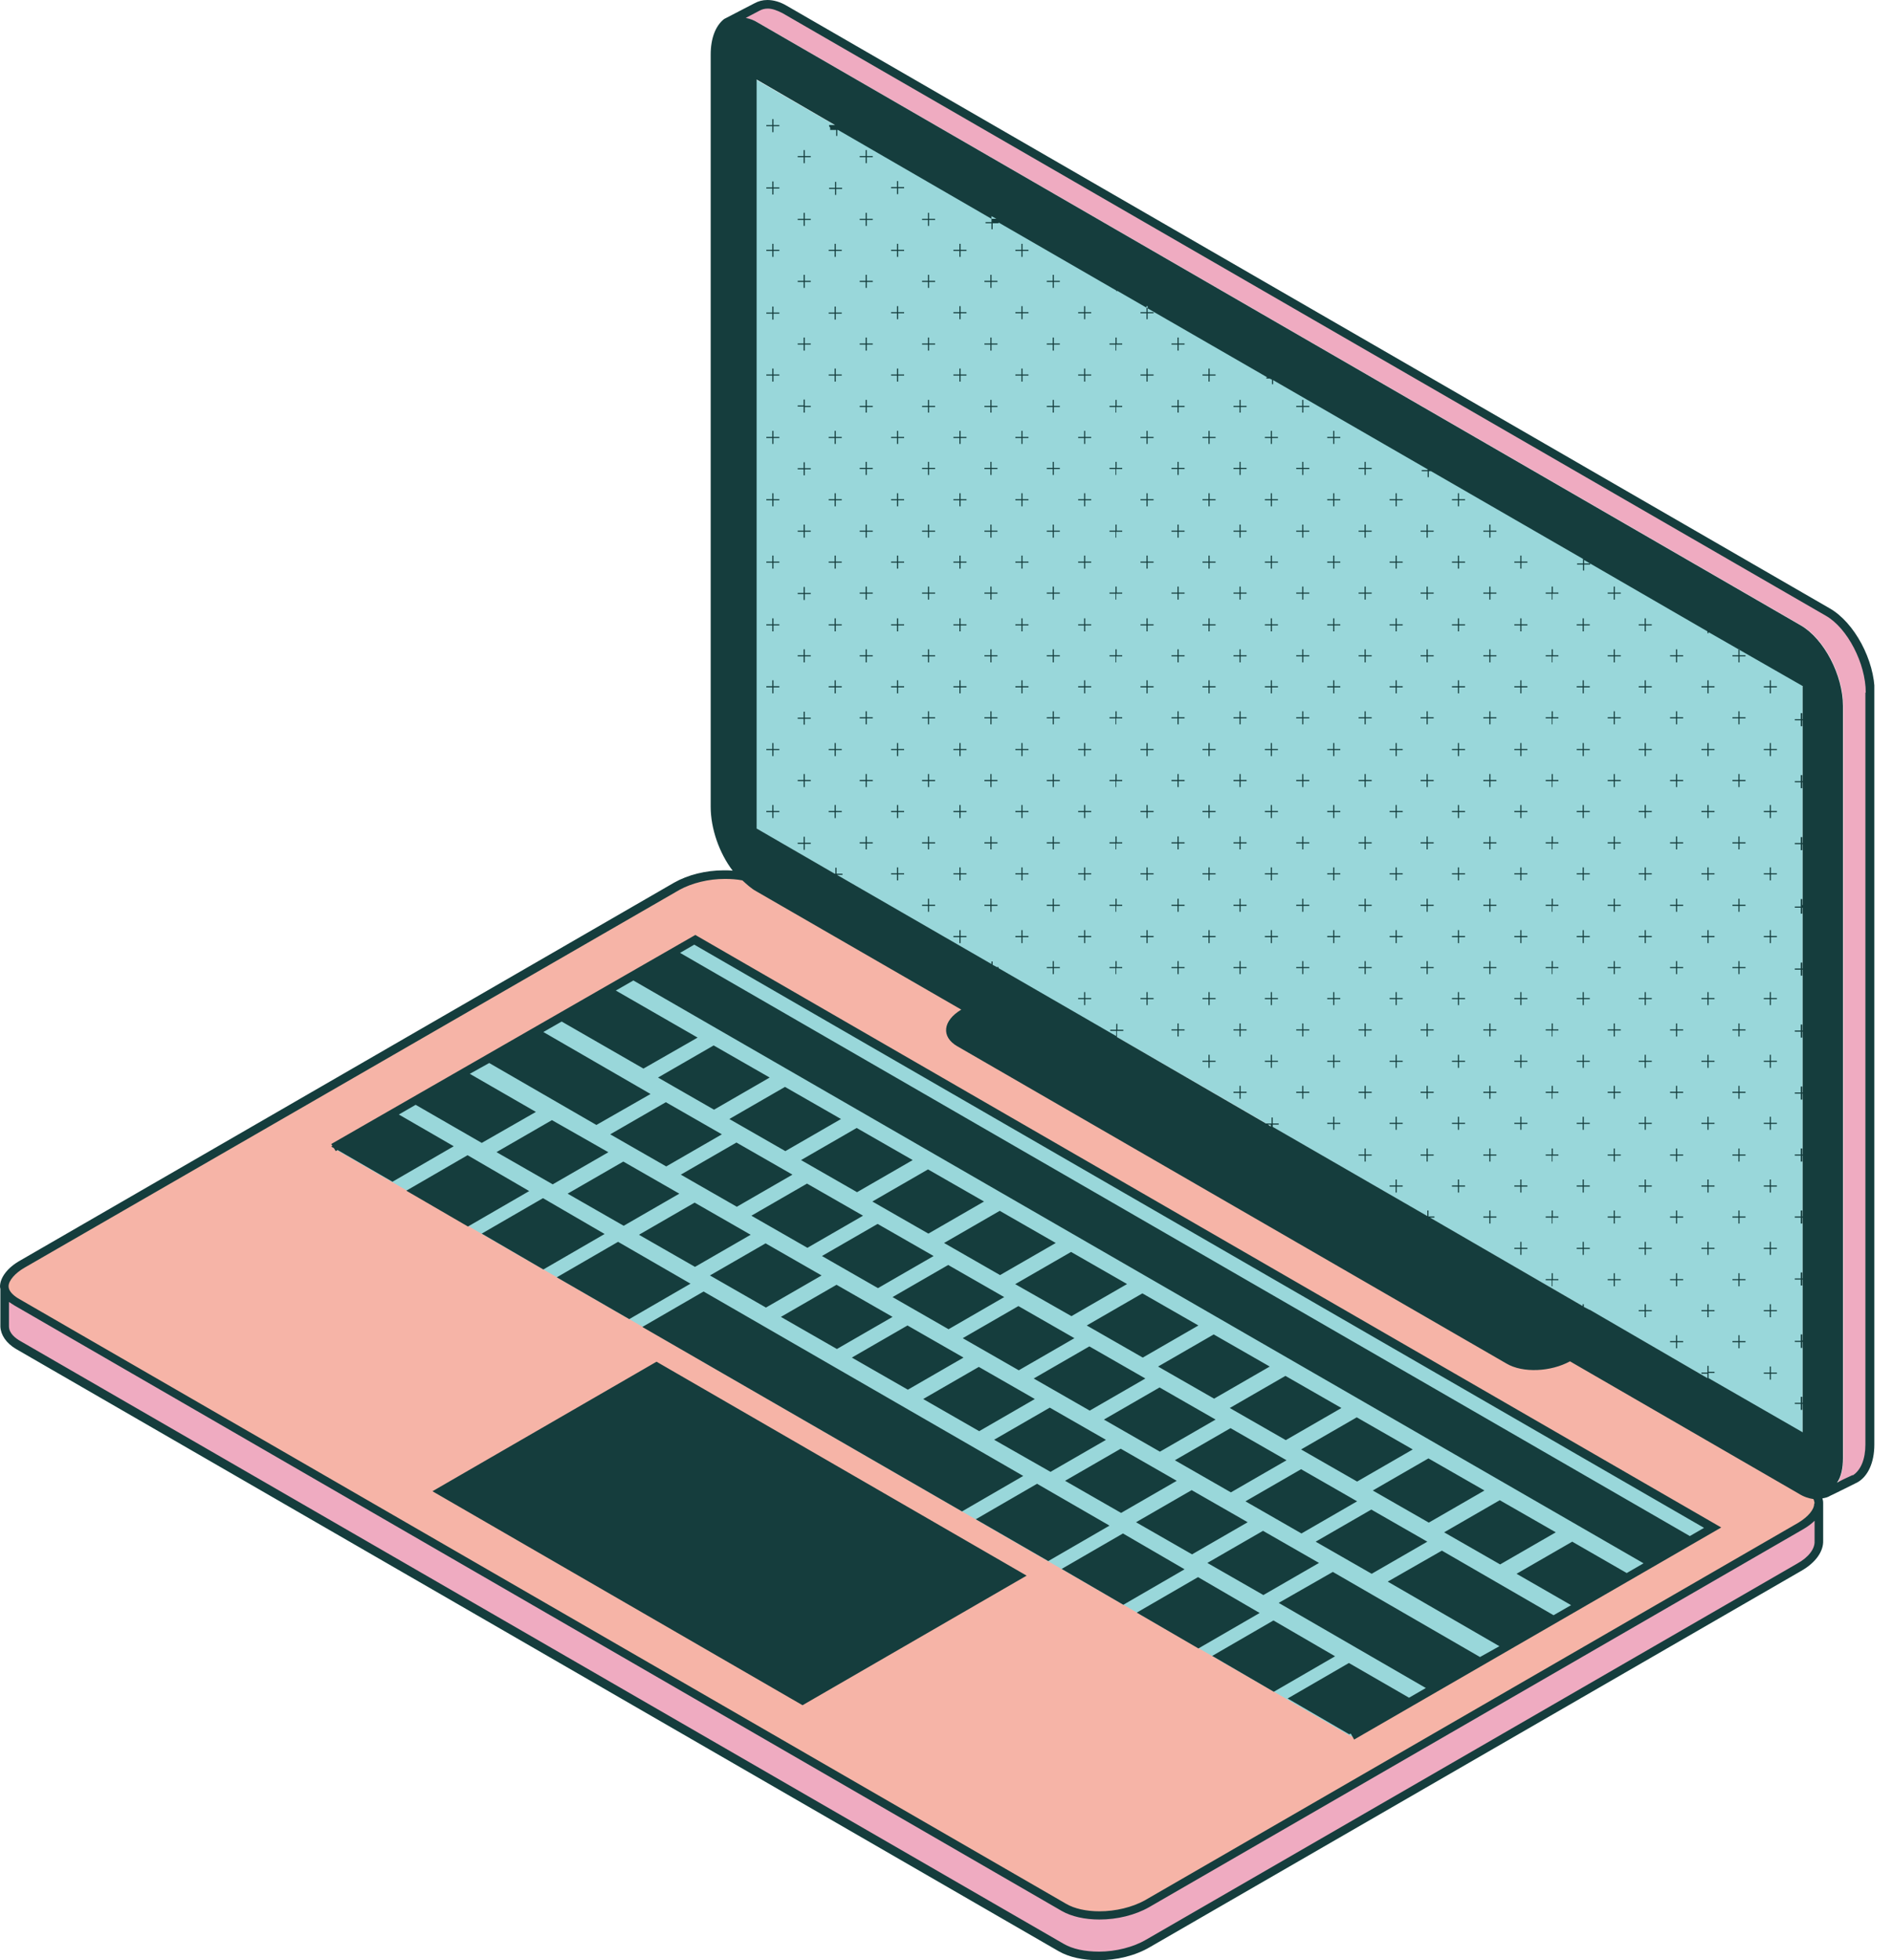 <?xml version="1.0" encoding="UTF-8"?>
<svg xmlns="http://www.w3.org/2000/svg" width="56" height="58" viewBox="0 0 56 58" fill="none">
  <g id="Layer_1" clip-path="url(#clip0_2508_7635)">
    <path id="Vector" d="M54.067 18.107L23.222 0.276C23.046 0.176 22.88 0.121 22.725 0.121C22.604 0.121 22.504 0.143 22.405 0.198L21.764 0.541C21.963 0.497 22.184 0.53 22.427 0.673L53.283 18.504C53.968 18.902 54.531 19.974 54.531 20.891V43.141C54.531 43.649 54.355 44.013 54.089 44.168C54.089 44.168 54.1 44.168 54.1 44.157C54.1 44.157 54.111 44.157 54.896 43.759H54.907C55.183 43.593 55.338 43.24 55.338 42.743V20.493C55.338 19.576 54.774 18.504 54.078 18.107H54.067ZM53.802 44.532V45.593C53.813 45.869 53.603 46.168 53.206 46.4L33.95 57.525C33.552 57.757 33.022 57.889 32.48 57.889C32.049 57.889 31.652 57.801 31.375 57.635L0.542 39.804C0.287 39.65 0.144 39.462 0.133 39.241V38.125C0.155 38.269 0.276 38.401 0.475 38.523L31.475 56.431C31.74 56.586 32.116 56.663 32.524 56.663C33.033 56.663 33.552 56.53 33.928 56.309L53.272 45.129C53.581 44.963 53.769 44.731 53.802 44.532Z" fill="#EFABC1"></path>
    <path id="Vector_2" d="M32.535 56.674C32.127 56.674 31.751 56.596 31.486 56.442L0.475 38.523C0.254 38.39 0.133 38.235 0.133 38.07C0.133 37.849 0.332 37.606 0.663 37.407L20.008 26.227C20.394 26.006 20.902 25.873 21.41 25.873C21.819 25.873 22.195 25.95 22.46 26.105L53.46 44.013C53.681 44.146 53.802 44.3 53.802 44.466C53.802 44.687 53.603 44.93 53.272 45.129L33.928 56.32C33.541 56.541 33.033 56.674 32.535 56.674Z" fill="#F6B4A7"></path>
    <path id="Vector_3" d="M53.327 20.251L22.361 2.354V24.515L53.327 42.412V20.251ZM9.866 33.972L20.538 27.807L50.654 45.218L39.981 51.383" fill="#99D7DA"></path>
    <path id="Vector_4" d="M23.808 24.758H23.774V24.934H23.598V24.968H23.774V25.144H23.808V24.968H23.984V24.934H23.808V24.758ZM22.88 23.819H22.846V23.995H22.67V24.029H22.846V24.205H22.88V24.029H23.056V23.995H22.88V23.819ZM23.808 22.902H23.774V23.078H23.598V23.112H23.774V23.288H23.808V23.112H23.984V23.078H23.808V22.902ZM22.88 21.985H22.846V22.162H22.67V22.195H22.846V22.371H22.88V22.195H23.056V22.162H22.88V21.985ZM23.808 21.057H23.774V21.233H23.598V21.267H23.774V21.443H23.808V21.267H23.984V21.233H23.808V21.057ZM22.88 20.129H22.846V20.305H22.67V20.339H22.846V20.515H22.88V20.339H23.056V20.305H22.88V20.129ZM23.808 19.212H23.774V19.389H23.598V19.422H23.774V19.599H23.808V19.422H23.984V19.389H23.808V19.212ZM22.88 18.295H22.846V18.472H22.67V18.505H22.846V18.681H22.88V18.505H23.056V18.472H22.88V18.295ZM23.808 17.367H23.774V17.544H23.598V17.577H23.774V17.753H23.808V17.577H23.984V17.544H23.808V17.367ZM22.88 16.439H22.846V16.616H22.67V16.649H22.846V16.826H22.88V16.649H23.056V16.616H22.88V16.439ZM23.808 15.522H23.774V15.699H23.598V15.732H23.774V15.909H23.808V15.732H23.984V15.699H23.808V15.522ZM22.88 14.594H22.846V14.771H22.67V14.804H22.846V14.981H22.88V14.804H23.056V14.771H22.88V14.594ZM23.808 13.677H23.774V13.854H23.598V13.887H23.774V14.064H23.808V13.887H23.984V13.854H23.808V13.677ZM22.88 12.749H22.846V12.926H22.67V12.959H22.846V13.136H22.88V12.959H23.056V12.926H22.88V12.749ZM23.808 11.821H23.774V11.998H23.598V12.031H23.774V12.208H23.808V12.042H23.984V12.009H23.808V11.821ZM22.88 10.904H22.846V11.081H22.67V11.114H22.846V11.291H22.88V11.114H23.056V11.081H22.88V10.904ZM23.808 9.987H23.774V10.164H23.598V10.197H23.774V10.374H23.808V10.197H23.984V10.164H23.808V9.987ZM22.88 9.07H22.846V9.247H22.67V9.28H22.846V9.457H22.88V9.28H23.056V9.247H22.88V9.07ZM23.808 8.131H23.774V8.308H23.598V8.341H23.774V8.518H23.808V8.341H23.984V8.308H23.808V8.131ZM22.88 7.214H22.846V7.391H22.67V7.424H22.846V7.601H22.88V7.424H23.056V7.391H22.88V7.214ZM23.808 6.297H23.774V6.474H23.598V6.507H23.774V6.684H23.808V6.507H23.984V6.474H23.808V6.297ZM22.88 5.369H22.846V5.546H22.67V5.579H22.846V5.756H22.88V5.579H23.056V5.546H22.88V5.369ZM23.808 4.441H23.774V4.618H23.598V4.651H23.774V4.828H23.808V4.651H23.984V4.618H23.808V4.441ZM22.88 3.524H22.846V3.701H22.67V3.734H22.846V3.911H22.88V3.734H23.056V3.701H22.88V3.524ZM31.143 28.823H31.176V28.646H31.353V28.613H31.176V28.437H31.143V28.613H30.966V28.646H31.143V28.823ZM28.381 27.906H28.415V27.73H28.591V27.696H28.415V27.52H28.381V27.696H28.205V27.73H28.381V27.906ZM30.215 27.906H30.248V27.73H30.425V27.696H30.248V27.52H30.215V27.696H30.038V27.73H30.215V27.906ZM27.453 26.978H27.486V26.802H27.663V26.768H27.486V26.592H27.453V26.768H27.277V26.802H27.453V26.978ZM29.298 26.978H29.331V26.802H29.508V26.768H29.331V26.592H29.298V26.768H29.122V26.802H29.298V26.978ZM31.143 26.978H31.176V26.802H31.353V26.768H31.176V26.592H31.143V26.768H30.966V26.802H31.143V26.978ZM26.536 26.05H26.57V25.873H26.746V25.84H26.57V25.664H26.536V25.84H26.36V25.873H26.536V26.05ZM28.381 26.05H28.415V25.873H28.591V25.84H28.415V25.664H28.381V25.84H28.205V25.873H28.381V26.05ZM30.215 26.05H30.248V25.873H30.425V25.84H30.248V25.664H30.215V25.84H30.038V25.873H30.215V26.05ZM25.608 25.133H25.642V24.957H25.818V24.923H25.642V24.747H25.608V24.923H25.432V24.957H25.608V25.133ZM27.453 25.133H27.486V24.957H27.663V24.923H27.486V24.747H27.453V24.923H27.277V24.957H27.453V25.133ZM29.298 25.133H29.331V24.957H29.508V24.923H29.331V24.747H29.298V24.923H29.122V24.957H29.298V25.133ZM31.143 25.133H31.176V24.957H31.353V24.923H31.176V24.747H31.143V24.923H30.966V24.957H31.143V25.133ZM24.725 23.819H24.691V23.995H24.515V24.029H24.691V24.205H24.725V24.029H24.901V23.995H24.725V23.819ZM26.536 24.205H26.57V24.029H26.746V23.995H26.57V23.819H26.536V23.995H26.36V24.029H26.536V24.205ZM28.381 24.205H28.415V24.029H28.591V23.995H28.415V23.819H28.381V23.995H28.205V24.029H28.381V24.205ZM30.215 24.205H30.248V24.029H30.425V23.995H30.248V23.819H30.215V23.995H30.038V24.029H30.215V24.205ZM25.608 23.288H25.642V23.112H25.818V23.078H25.642V22.902H25.608V23.078H25.432V23.112H25.608V23.288ZM27.453 23.288H27.486V23.112H27.663V23.078H27.486V22.902H27.453V23.078H27.277V23.112H27.453V23.288ZM29.298 23.288H29.331V23.112H29.508V23.078H29.331V22.902H29.298V23.078H29.122V23.112H29.298V23.288ZM31.143 23.288H31.176V23.112H31.353V23.078H31.176V22.902H31.143V23.078H30.966V23.112H31.143V23.288ZM24.725 21.985H24.691V22.162H24.515V22.195H24.691V22.371H24.725V22.195H24.901V22.162H24.725V21.985ZM26.536 22.371H26.57V22.195H26.746V22.162H26.57V21.985H26.536V22.162H26.36V22.195H26.536V22.371ZM28.381 22.371H28.415V22.195H28.591V22.162H28.415V21.985H28.381V22.162H28.205V22.195H28.381V22.371ZM30.215 22.371H30.248V22.195H30.425V22.162H30.248V21.985H30.215V22.162H30.038V22.195H30.215V22.371ZM25.608 21.432H25.642V21.256H25.818V21.223H25.642V21.046H25.608V21.223H25.432V21.256H25.608V21.432ZM27.453 21.432H27.486V21.256H27.663V21.223H27.486V21.046H27.453V21.223H27.277V21.256H27.453V21.432ZM29.298 21.432H29.331V21.256H29.508V21.223H29.331V21.046H29.298V21.223H29.122V21.256H29.298V21.432ZM31.143 21.432H31.176V21.256H31.353V21.223H31.176V21.046H31.143V21.223H30.966V21.256H31.143V21.432ZM24.725 20.129H24.691V20.305H24.515V20.339H24.691V20.515H24.725V20.339H24.901V20.305H24.725V20.129ZM26.536 20.515H26.57V20.339H26.746V20.305H26.57V20.129H26.536V20.305H26.36V20.339H26.536V20.515ZM28.381 20.515H28.415V20.339H28.591V20.305H28.415V20.129H28.381V20.305H28.205V20.339H28.381V20.515ZM30.215 20.515H30.248V20.339H30.425V20.305H30.248V20.129H30.215V20.305H30.038V20.339H30.215V20.515ZM25.608 19.599H25.642V19.422H25.818V19.389H25.642V19.212H25.608V19.389H25.432V19.422H25.608V19.599ZM27.453 19.599H27.486V19.422H27.663V19.389H27.486V19.212H27.453V19.389H27.277V19.422H27.453V19.599ZM29.298 19.599H29.331V19.422H29.508V19.389H29.331V19.212H29.298V19.389H29.122V19.422H29.298V19.599ZM31.143 19.599H31.176V19.422H31.353V19.389H31.176V19.212H31.143V19.389H30.966V19.422H31.143V19.599ZM24.725 18.295H24.691V18.472H24.515V18.505H24.691V18.681H24.725V18.505H24.901V18.472H24.725V18.295ZM26.536 18.681H26.57V18.505H26.746V18.472H26.57V18.295H26.536V18.472H26.36V18.505H26.536V18.681ZM28.381 18.681H28.415V18.505H28.591V18.472H28.415V18.295H28.381V18.472H28.205V18.505H28.381V18.681ZM30.215 18.681H30.248V18.505H30.425V18.472H30.248V18.295H30.215V18.472H30.038V18.505H30.215V18.681ZM25.608 17.742H25.642V17.566H25.818V17.533H25.642V17.356H25.608V17.533H25.432V17.566H25.608V17.742ZM27.453 17.742H27.486V17.566H27.663V17.533H27.486V17.356H27.453V17.533H27.277V17.566H27.453V17.742ZM29.298 17.742H29.331V17.566H29.508V17.533H29.331V17.356H29.298V17.533H29.122V17.566H29.298V17.742ZM31.143 17.742H31.176V17.566H31.353V17.533H31.176V17.356H31.143V17.533H30.966V17.566H31.143V17.742ZM24.725 16.439H24.691V16.616H24.515V16.649H24.691V16.826H24.725V16.649H24.901V16.616H24.725V16.439ZM26.536 16.826H26.57V16.649H26.746V16.616H26.57V16.439H26.536V16.616H26.36V16.649H26.536V16.826ZM28.381 16.826H28.415V16.649H28.591V16.616H28.415V16.439H28.381V16.616H28.205V16.649H28.381V16.826ZM30.215 16.826H30.248V16.649H30.425V16.616H30.248V16.439H30.215V16.616H30.038V16.649H30.215V16.826ZM25.608 15.909H25.642V15.732H25.818V15.699H25.642V15.522H25.608V15.699H25.432V15.732H25.608V15.909ZM27.453 15.909H27.486V15.732H27.663V15.699H27.486V15.522H27.453V15.699H27.277V15.732H27.453V15.909ZM29.298 15.909H29.331V15.732H29.508V15.699H29.331V15.522H29.298V15.699H29.122V15.732H29.298V15.909ZM31.143 15.909H31.176V15.732H31.353V15.699H31.176V15.522H31.143V15.699H30.966V15.732H31.143V15.909ZM24.725 14.594H24.691V14.771H24.515V14.804H24.691V14.981H24.725V14.804H24.901V14.771H24.725V14.594ZM26.536 14.981H26.57V14.804H26.746V14.771H26.57V14.594H26.536V14.771H26.36V14.804H26.536V14.981ZM28.381 14.981H28.415V14.804H28.591V14.771H28.415V14.594H28.381V14.771H28.205V14.804H28.381V14.981ZM30.215 14.981H30.248V14.804H30.425V14.771H30.248V14.594H30.215V14.771H30.038V14.804H30.215V14.981ZM25.608 14.053H25.642V13.876H25.818V13.843H25.642V13.666H25.608V13.843H25.432V13.876H25.608V14.053ZM27.453 14.053H27.486V13.876H27.663V13.843H27.486V13.666H27.453V13.843H27.277V13.876H27.453V14.053ZM29.298 14.053H29.331V13.876H29.508V13.843H29.331V13.666H29.298V13.843H29.122V13.876H29.298V14.053ZM31.143 14.053H31.176V13.876H31.353V13.843H31.176V13.666H31.143V13.843H30.966V13.876H31.143V14.053ZM24.725 12.749H24.691V12.926H24.515V12.959H24.691V13.136H24.725V12.959H24.901V12.926H24.725V12.749ZM26.536 13.136H26.57V12.959H26.746V12.926H26.57V12.749H26.536V12.926H26.36V12.959H26.536V13.136ZM28.381 13.136H28.415V12.959H28.591V12.926H28.415V12.749H28.381V12.926H28.205V12.959H28.381V13.136ZM30.215 13.136H30.248V12.959H30.425V12.926H30.248V12.749H30.215V12.926H30.038V12.959H30.215V13.136ZM25.608 12.208H25.642V12.042H25.818V12.009H25.642V11.832H25.608V12.009H25.432V12.042H25.608V12.208ZM27.453 12.208H27.486V12.042H27.663V12.009H27.486V11.832H27.453V12.009H27.277V12.042H27.453V12.208ZM29.298 12.208H29.331V12.042H29.508V12.009H29.331V11.832H29.298V12.009H29.122V12.042H29.298V12.208ZM31.143 12.208H31.176V12.042H31.353V12.009H31.176V11.832H31.143V12.009H30.966V12.042H31.143V12.208ZM24.725 10.904H24.691V11.081H24.515V11.114H24.691V11.291H24.725V11.114H24.901V11.081H24.725V10.904ZM26.536 11.291H26.57V11.114H26.746V11.081H26.57V10.904H26.536V11.081H26.36V11.114H26.536V11.291ZM28.381 11.291H28.415V11.114H28.591V11.081H28.415V10.904H28.381V11.081H28.205V11.114H28.381V11.291ZM30.215 11.291H30.248V11.114H30.425V11.081H30.248V10.904H30.215V11.081H30.038V11.114H30.215V11.291ZM25.608 10.374H25.642V10.197H25.818V10.164H25.642V9.987H25.608V10.164H25.432V10.197H25.608V10.374ZM27.453 10.374H27.486V10.197H27.663V10.164H27.486V9.987H27.453V10.164H27.277V10.197H27.453V10.374ZM29.298 10.374H29.331V10.197H29.508V10.164H29.331V9.987H29.298V10.164H29.122V10.197H29.298V10.374ZM31.143 10.374H31.176V10.197H31.353V10.164H31.176V9.987H31.143V10.164H30.966V10.197H31.143V10.374ZM24.725 9.07H24.691V9.247H24.515V9.28H24.691V9.457H24.725V9.28H24.901V9.247H24.725V9.07ZM26.536 9.446H26.57V9.269H26.746V9.236H26.57V9.059H26.536V9.236H26.36V9.269H26.536V9.446ZM28.381 9.446H28.415V9.269H28.591V9.236H28.415V9.059H28.381V9.236H28.205V9.269H28.381V9.446ZM30.215 9.446H30.248V9.269H30.425V9.236H30.248V9.059H30.215V9.236H30.038V9.269H30.215V9.446ZM25.608 8.518H25.642V8.341H25.818V8.308H25.642V8.131H25.608V8.308H25.432V8.341H25.608V8.518ZM27.453 8.518H27.486V8.341H27.663V8.308H27.486V8.131H27.453V8.308H27.277V8.341H27.453V8.518ZM29.298 8.518H29.331V8.341H29.508V8.308H29.331V8.131H29.298V8.308H29.122V8.341H29.298V8.518ZM31.143 8.518H31.176V8.341H31.353V8.308H31.176V8.131H31.143V8.308H30.966V8.341H31.143V8.518ZM24.725 7.214H24.691V7.391H24.515V7.424H24.691V7.601H24.725V7.424H24.901V7.391H24.725V7.214ZM26.536 7.601H26.57V7.424H26.746V7.391H26.57V7.214H26.536V7.391H26.36V7.424H26.536V7.601ZM28.381 7.601H28.415V7.424H28.591V7.391H28.415V7.214H28.381V7.391H28.205V7.424H28.381V7.601ZM30.215 7.601H30.248V7.424H30.425V7.391H30.248V7.214H30.215V7.391H30.038V7.424H30.215V7.601ZM25.608 6.684H25.642V6.507H25.818V6.474H25.642V6.297H25.608V6.474H25.432V6.507H25.608V6.684ZM27.453 6.684H27.486V6.507H27.663V6.474H27.486V6.297H27.453V6.474H27.277V6.507H27.453V6.684ZM24.526 5.59H24.703V5.767H24.736V5.59H24.912V5.557H24.736V5.38H24.703V5.557H24.526V5.59ZM26.536 5.745H26.57V5.568H26.746V5.535H26.57V5.358H26.536V5.535H26.36V5.568H26.536V5.745ZM25.608 4.828H25.642V4.651H25.818V4.618H25.642V4.441H25.608V4.618H25.432V4.651H25.608V4.828ZM36.667 32.513H36.7V32.336H36.877V32.303H36.7V32.127H36.667V32.303H36.49V32.336H36.667V32.513ZM38.523 32.513H38.556V32.336H38.733V32.303H38.556V32.127H38.523V32.303H38.346V32.336H38.523V32.513ZM35.75 31.596H35.783V31.419H35.96V31.386H35.783V31.209H35.75V31.386H35.573V31.419H35.75V31.596ZM37.595 31.596H37.628V31.419H37.805V31.386H37.628V31.209H37.595V31.386H37.418V31.419H37.595V31.596ZM34.833 30.668H34.866V30.491H35.043V30.458H34.866V30.282H34.833V30.458H34.656V30.491H34.833V30.668ZM36.667 30.668H36.7V30.491H36.877V30.458H36.7V30.282H36.667V30.458H36.49V30.491H36.667V30.668ZM38.523 30.668H38.556V30.491H38.733V30.458H38.556V30.282H38.523V30.458H38.346V30.491H38.523V30.668ZM32.071 29.74H32.104V29.563H32.281V29.53H32.104V29.354H32.071V29.53H31.895V29.563H32.071V29.74ZM33.916 29.74H33.949V29.563H34.126V29.53H33.949V29.354H33.916V29.53H33.739V29.563H33.916V29.74ZM35.75 29.74H35.783V29.563H35.96V29.53H35.783V29.354H35.75V29.53H35.573V29.563H35.75V29.74ZM37.595 29.74H37.628V29.563H37.805V29.53H37.628V29.354H37.595V29.53H37.418V29.563H37.595V29.74ZM32.988 28.823H33.021V28.646H33.198V28.613H33.032V28.437H32.999V28.613H32.822V28.646H32.999V28.823H32.988ZM34.833 28.823H34.866V28.646H35.043V28.613H34.866V28.437H34.833V28.613H34.656V28.646H34.833V28.823ZM36.667 28.823H36.7V28.646H36.877V28.613H36.7V28.437H36.667V28.613H36.49V28.646H36.667V28.823ZM38.523 28.823H38.556V28.646H38.733V28.613H38.556V28.437H38.523V28.613H38.346V28.646H38.523V28.823ZM32.071 27.906H32.104V27.73H32.281V27.696H32.104V27.52H32.071V27.696H31.895V27.73H32.071V27.906ZM33.916 27.906H33.949V27.73H34.126V27.696H33.949V27.52H33.916V27.696H33.739V27.73H33.916V27.906ZM35.75 27.906H35.783V27.73H35.96V27.696H35.783V27.52H35.75V27.696H35.573V27.73H35.75V27.906ZM37.595 27.906H37.628V27.73H37.805V27.696H37.628V27.52H37.595V27.696H37.418V27.73H37.595V27.906ZM32.988 26.978H33.021V26.802H33.198V26.768H33.032V26.592H32.999V26.768H32.822V26.802H32.999V26.978H32.988ZM34.833 26.978H34.866V26.802H35.043V26.768H34.866V26.592H34.833V26.768H34.656V26.802H34.833V26.978ZM36.667 26.978H36.7V26.802H36.877V26.768H36.7V26.592H36.667V26.768H36.49V26.802H36.667V26.978ZM38.523 26.978H38.556V26.802H38.733V26.768H38.556V26.592H38.523V26.768H38.346V26.802H38.523V26.978ZM32.071 26.05H32.104V25.873H32.281V25.84H32.104V25.664H32.071V25.84H31.895V25.873H32.071V26.05ZM33.916 26.05H33.949V25.873H34.126V25.84H33.949V25.664H33.916V25.84H33.739V25.873H33.916V26.05ZM35.75 26.05H35.783V25.873H35.96V25.84H35.783V25.664H35.75V25.84H35.573V25.873H35.75V26.05ZM37.595 26.05H37.628V25.873H37.805V25.84H37.628V25.664H37.595V25.84H37.418V25.873H37.595V26.05ZM32.988 25.133H33.021V24.957H33.198V24.923H33.032V24.747H32.999V24.923H32.822V24.957H32.999V25.133H32.988ZM34.833 25.133H34.866V24.957H35.043V24.923H34.866V24.747H34.833V24.923H34.656V24.957H34.833V25.133ZM36.667 25.133H36.7V24.957H36.877V24.923H36.7V24.747H36.667V24.923H36.49V24.957H36.667V25.133ZM38.523 25.133H38.556V24.957H38.733V24.923H38.556V24.747H38.523V24.923H38.346V24.957H38.523V25.133ZM32.071 24.205H32.104V24.029H32.281V23.995H32.104V23.819H32.071V23.995H31.895V24.029H32.071V24.205ZM33.916 24.205H33.949V24.029H34.126V23.995H33.949V23.819H33.916V23.995H33.739V24.029H33.916V24.205ZM35.75 24.205H35.783V24.029H35.96V23.995H35.783V23.819H35.75V23.995H35.573V24.029H35.75V24.205ZM37.595 24.205H37.628V24.029H37.805V23.995H37.628V23.819H37.595V23.995H37.418V24.029H37.595V24.205ZM32.988 23.288H33.021V23.112H33.198V23.078H33.032V22.902H32.999V23.078H32.822V23.112H32.999V23.288H32.988ZM34.833 23.288H34.866V23.112H35.043V23.078H34.866V22.902H34.833V23.078H34.656V23.112H34.833V23.288ZM36.667 23.288H36.7V23.112H36.877V23.078H36.7V22.902H36.667V23.078H36.49V23.112H36.667V23.288ZM38.523 23.288H38.556V23.112H38.733V23.078H38.556V22.902H38.523V23.078H38.346V23.112H38.523V23.288ZM32.071 22.371H32.104V22.195H32.281V22.162H32.104V21.985H32.071V22.162H31.895V22.195H32.071V22.371ZM33.916 22.371H33.949V22.195H34.126V22.162H33.949V21.985H33.916V22.162H33.739V22.195H33.916V22.371ZM35.75 22.371H35.783V22.195H35.96V22.162H35.783V21.985H35.75V22.162H35.573V22.195H35.75V22.371ZM37.595 22.371H37.628V22.195H37.805V22.162H37.628V21.985H37.595V22.162H37.418V22.195H37.595V22.371ZM32.988 21.432H33.021V21.256H33.198V21.223H33.032V21.046H32.999V21.223H32.822V21.256H32.999V21.432H32.988ZM34.833 21.432H34.866V21.256H35.043V21.223H34.866V21.046H34.833V21.223H34.656V21.256H34.833V21.432ZM36.667 21.432H36.7V21.256H36.877V21.223H36.7V21.046H36.667V21.223H36.49V21.256H36.667V21.432ZM38.523 21.432H38.556V21.256H38.733V21.223H38.556V21.046H38.523V21.223H38.346V21.256H38.523V21.432ZM32.071 20.515H32.104V20.339H32.281V20.305H32.104V20.129H32.071V20.305H31.895V20.339H32.071V20.515ZM33.916 20.515H33.949V20.339H34.126V20.305H33.949V20.129H33.916V20.305H33.739V20.339H33.916V20.515ZM35.75 20.515H35.783V20.339H35.96V20.305H35.783V20.129H35.75V20.305H35.573V20.339H35.75V20.515ZM37.595 20.515H37.628V20.339H37.805V20.305H37.628V20.129H37.595V20.305H37.418V20.339H37.595V20.515ZM32.988 19.599H33.021V19.422H33.198V19.389H33.032V19.212H32.999V19.389H32.822V19.422H32.999V19.599H32.988ZM34.833 19.599H34.866V19.422H35.043V19.389H34.866V19.212H34.833V19.389H34.656V19.422H34.833V19.599ZM36.667 19.599H36.7V19.422H36.877V19.389H36.7V19.212H36.667V19.389H36.49V19.422H36.667V19.599ZM38.523 19.599H38.556V19.422H38.733V19.389H38.556V19.212H38.523V19.389H38.346V19.422H38.523V19.599ZM32.071 18.681H32.104V18.505H32.281V18.472H32.104V18.295H32.071V18.472H31.895V18.505H32.071V18.681ZM33.916 18.681H33.949V18.505H34.126V18.472H33.949V18.295H33.916V18.472H33.739V18.505H33.916V18.681ZM35.75 18.681H35.783V18.505H35.96V18.472H35.783V18.295H35.75V18.472H35.573V18.505H35.75V18.681ZM37.595 18.681H37.628V18.505H37.805V18.472H37.628V18.295H37.595V18.472H37.418V18.505H37.595V18.681ZM32.988 17.742H33.021V17.566H33.198V17.533H33.032V17.356H32.999V17.533H32.822V17.566H32.999V17.742H32.988ZM34.833 17.742H34.866V17.566H35.043V17.533H34.866V17.356H34.833V17.533H34.656V17.566H34.833V17.742ZM36.667 17.742H36.7V17.566H36.877V17.533H36.7V17.356H36.667V17.533H36.49V17.566H36.667V17.742ZM38.523 17.742H38.556V17.566H38.733V17.533H38.556V17.356H38.523V17.533H38.346V17.566H38.523V17.742ZM32.071 16.826H32.104V16.649H32.281V16.616H32.104V16.439H32.071V16.616H31.895V16.649H32.071V16.826ZM33.916 16.826H33.949V16.649H34.126V16.616H33.949V16.439H33.916V16.616H33.739V16.649H33.916V16.826ZM35.75 16.826H35.783V16.649H35.96V16.616H35.783V16.439H35.75V16.616H35.573V16.649H35.75V16.826ZM37.595 16.826H37.628V16.649H37.805V16.616H37.628V16.439H37.595V16.616H37.418V16.649H37.595V16.826ZM32.988 15.909H33.021V15.732H33.198V15.699H33.032V15.522H32.999V15.699H32.822V15.732H32.999V15.909H32.988ZM34.833 15.909H34.866V15.732H35.043V15.699H34.866V15.522H34.833V15.699H34.656V15.732H34.833V15.909ZM36.667 15.909H36.7V15.732H36.877V15.699H36.7V15.522H36.667V15.699H36.49V15.732H36.667V15.909ZM38.523 15.909H38.556V15.732H38.733V15.699H38.556V15.522H38.523V15.699H38.346V15.732H38.523V15.909ZM32.071 14.981H32.104V14.804H32.281V14.771H32.104V14.594H32.071V14.771H31.895V14.804H32.071V14.981ZM33.916 14.981H33.949V14.804H34.126V14.771H33.949V14.594H33.916V14.771H33.739V14.804H33.916V14.981ZM35.75 14.981H35.783V14.804H35.96V14.771H35.783V14.594H35.75V14.771H35.573V14.804H35.75V14.981ZM37.595 14.981H37.628V14.804H37.805V14.771H37.628V14.594H37.595V14.771H37.418V14.804H37.595V14.981ZM32.988 14.053H33.021V13.876H33.198V13.843H33.032V13.666H32.999V13.843H32.822V13.876H32.999V14.053H32.988ZM34.833 14.053H34.866V13.876H35.043V13.843H34.866V13.666H34.833V13.843H34.656V13.876H34.833V14.053ZM36.667 14.053H36.7V13.876H36.877V13.843H36.7V13.666H36.667V13.843H36.49V13.876H36.667V14.053ZM38.523 14.053H38.556V13.876H38.733V13.843H38.556V13.666H38.523V13.843H38.346V13.876H38.523V14.053ZM32.071 13.136H32.104V12.959H32.281V12.926H32.104V12.749H32.071V12.926H31.895V12.959H32.071V13.136ZM33.916 13.136H33.949V12.959H34.126V12.926H33.949V12.749H33.916V12.926H33.739V12.959H33.916V13.136ZM35.75 13.136H35.783V12.959H35.96V12.926H35.783V12.749H35.75V12.926H35.573V12.959H35.75V13.136ZM37.595 13.136H37.628V12.959H37.805V12.926H37.628V12.749H37.595V12.926H37.418V12.959H37.595V13.136ZM32.988 12.208H33.021V12.042H33.198V12.009H33.032V11.832H32.999V12.009H32.822V12.042H32.999V12.208H32.988ZM34.833 12.208H34.866V12.042H35.043V12.009H34.866V11.832H34.833V12.009H34.656V12.042H34.833V12.208ZM36.667 12.208H36.7V12.042H36.877V12.009H36.7V11.832H36.667V12.009H36.49V12.042H36.667V12.208ZM38.523 12.208H38.556V12.042H38.733V12.009H38.556V11.832H38.523V12.009H38.346V12.042H38.523V12.208ZM32.071 11.291H32.104V11.114H32.281V11.081H32.104V10.904H32.071V11.081H31.895V11.114H32.071V11.291ZM33.916 11.291H33.949V11.114H34.126V11.081H33.949V10.904H33.916V11.081H33.739V11.114H33.916V11.291ZM35.75 11.291H35.783V11.114H35.96V11.081H35.783V10.904H35.75V11.081H35.573V11.114H35.75V11.291ZM32.988 10.374H33.021V10.197H33.198V10.164H33.032V9.987H32.999V10.164H32.822V10.197H32.999V10.374H32.988ZM34.833 10.374H34.866V10.197H35.043V10.164H34.866V9.987H34.833V10.164H34.656V10.197H34.833V10.374ZM32.071 9.446H32.104V9.269H32.281V9.236H32.104V9.059H32.071V9.236H31.895V9.269H32.071V9.446ZM33.916 9.446H33.949V9.269H34.126V9.236H33.949V9.059H33.916V9.236H33.739V9.269H33.916V9.446ZM45.892 38.059H45.925V37.882H46.102V37.849H45.936V37.672H45.903V37.849H45.726V37.882H45.903V38.059H45.892ZM44.975 37.131H45.008V36.954H45.185V36.921H45.008V36.744H44.975V36.921H44.798V36.954H44.975V37.131ZM44.058 36.203H44.091V36.026H44.268V35.993H44.091V35.816H44.058V35.993H43.881V36.026H44.058V36.203ZM45.892 36.203H45.925V36.026H46.102V35.993H45.936V35.816H45.903V35.993H45.726V36.026H45.903V36.203H45.892ZM41.285 35.286H41.318V35.109H41.495V35.076H41.318V34.899H41.285V35.076H41.108V35.109H41.285V35.286ZM43.13 35.286H43.163V35.109H43.34V35.076H43.163V34.899H43.13V35.076H42.953V35.109H43.13V35.286ZM44.975 35.286H45.008V35.109H45.185V35.076H45.008V34.899H44.975V35.076H44.798V35.109H44.975V35.286ZM40.368 34.369H40.401V34.192H40.578V34.159H40.401V33.983H40.368V34.159H40.191V34.192H40.368V34.369ZM42.202 34.369H42.235V34.192H42.412V34.159H42.235V33.983H42.202V34.159H42.025V34.192H42.202V34.369ZM44.058 34.369H44.091V34.192H44.268V34.159H44.091V33.983H44.058V34.159H43.881V34.192H44.058V34.369ZM45.892 34.369H45.925V34.192H46.102V34.159H45.936V33.983H45.903V34.159H45.726V34.192H45.903V34.369H45.892ZM39.44 33.43H39.473V33.253H39.65V33.22H39.473V33.043H39.44V33.22H39.263V33.253H39.44V33.43ZM41.285 33.43H41.318V33.253H41.495V33.22H41.318V33.043H41.285V33.22H41.108V33.253H41.285V33.43ZM43.13 33.43H43.163V33.253H43.34V33.22H43.163V33.043H43.13V33.22H42.953V33.253H43.13V33.43ZM44.975 33.43H45.008V33.253H45.185V33.22H45.008V33.043H44.975V33.22H44.798V33.253H44.975V33.43ZM40.368 32.513H40.401V32.336H40.578V32.303H40.401V32.127H40.368V32.303H40.191V32.336H40.368V32.513ZM42.202 32.513H42.235V32.336H42.412V32.303H42.235V32.127H42.202V32.303H42.025V32.336H42.202V32.513ZM44.058 32.513H44.091V32.336H44.268V32.303H44.091V32.127H44.058V32.303H43.881V32.336H44.058V32.513ZM45.892 32.513H45.925V32.336H46.102V32.303H45.936V32.127H45.903V32.303H45.726V32.336H45.903V32.513H45.892ZM39.44 31.596H39.473V31.419H39.65V31.386H39.473V31.209H39.44V31.386H39.263V31.419H39.44V31.596ZM41.285 31.596H41.318V31.419H41.495V31.386H41.318V31.209H41.285V31.386H41.108V31.419H41.285V31.596ZM43.13 31.596H43.163V31.419H43.34V31.386H43.163V31.209H43.13V31.386H42.953V31.419H43.13V31.596ZM44.975 31.596H45.008V31.419H45.185V31.386H45.008V31.209H44.975V31.386H44.798V31.419H44.975V31.596ZM40.368 30.668H40.401V30.491H40.578V30.458H40.401V30.282H40.368V30.458H40.191V30.491H40.368V30.668ZM42.202 30.668H42.235V30.491H42.412V30.458H42.235V30.282H42.202V30.458H42.025V30.491H42.202V30.668ZM44.058 30.668H44.091V30.491H44.268V30.458H44.091V30.282H44.058V30.458H43.881V30.491H44.058V30.668ZM45.892 30.668H45.925V30.491H46.102V30.458H45.936V30.282H45.903V30.458H45.726V30.491H45.903V30.668H45.892ZM39.44 29.74H39.473V29.563H39.65V29.53H39.473V29.354H39.44V29.53H39.263V29.563H39.44V29.74ZM41.285 29.74H41.318V29.563H41.495V29.53H41.318V29.354H41.285V29.53H41.108V29.563H41.285V29.74ZM43.13 29.74H43.163V29.563H43.34V29.53H43.163V29.354H43.13V29.53H42.953V29.563H43.13V29.74ZM44.975 29.74H45.008V29.563H45.185V29.53H45.008V29.354H44.975V29.53H44.798V29.563H44.975V29.74ZM40.368 28.823H40.401V28.646H40.578V28.613H40.401V28.437H40.368V28.613H40.191V28.646H40.368V28.823ZM42.202 28.823H42.235V28.646H42.412V28.613H42.235V28.437H42.202V28.613H42.025V28.646H42.202V28.823ZM44.058 28.823H44.091V28.646H44.268V28.613H44.091V28.437H44.058V28.613H43.881V28.646H44.058V28.823ZM45.892 28.823H45.925V28.646H46.102V28.613H45.936V28.437H45.903V28.613H45.726V28.646H45.903V28.823H45.892ZM39.44 27.906H39.473V27.73H39.65V27.696H39.473V27.52H39.44V27.696H39.263V27.73H39.44V27.906ZM41.285 27.906H41.318V27.73H41.495V27.696H41.318V27.52H41.285V27.696H41.108V27.73H41.285V27.906ZM43.13 27.906H43.163V27.73H43.34V27.696H43.163V27.52H43.13V27.696H42.953V27.73H43.13V27.906ZM44.975 27.906H45.008V27.73H45.185V27.696H45.008V27.52H44.975V27.696H44.798V27.73H44.975V27.906ZM40.368 26.978H40.401V26.802H40.578V26.768H40.401V26.592H40.368V26.768H40.191V26.802H40.368V26.978ZM42.202 26.978H42.235V26.802H42.412V26.768H42.235V26.592H42.202V26.768H42.025V26.802H42.202V26.978ZM44.058 26.978H44.091V26.802H44.268V26.768H44.091V26.592H44.058V26.768H43.881V26.802H44.058V26.978ZM45.892 26.978H45.925V26.802H46.102V26.768H45.936V26.592H45.903V26.768H45.726V26.802H45.903V26.978H45.892ZM39.44 26.05H39.473V25.873H39.65V25.84H39.473V25.664H39.44V25.84H39.263V25.873H39.44V26.05ZM41.285 26.05H41.318V25.873H41.495V25.84H41.318V25.664H41.285V25.84H41.108V25.873H41.285V26.05ZM43.13 26.05H43.163V25.873H43.34V25.84H43.163V25.664H43.13V25.84H42.953V25.873H43.13V26.05ZM44.975 26.05H45.008V25.873H45.185V25.84H45.008V25.664H44.975V25.84H44.798V25.873H44.975V26.05ZM40.368 25.133H40.401V24.957H40.578V24.923H40.401V24.747H40.368V24.923H40.191V24.957H40.368V25.133ZM42.202 25.133H42.235V24.957H42.412V24.923H42.235V24.747H42.202V24.923H42.025V24.957H42.202V25.133ZM44.058 25.133H44.091V24.957H44.268V24.923H44.091V24.747H44.058V24.923H43.881V24.957H44.058V25.133ZM45.892 25.133H45.925V24.957H46.102V24.923H45.936V24.747H45.903V24.923H45.726V24.957H45.903V25.133H45.892ZM39.44 24.205H39.473V24.029H39.65V23.995H39.473V23.819H39.44V23.995H39.263V24.029H39.44V24.205ZM41.285 24.205H41.318V24.029H41.495V23.995H41.318V23.819H41.285V23.995H41.108V24.029H41.285V24.205ZM43.13 24.205H43.163V24.029H43.34V23.995H43.163V23.819H43.13V23.995H42.953V24.029H43.13V24.205ZM44.975 24.205H45.008V24.029H45.185V23.995H45.008V23.819H44.975V23.995H44.798V24.029H44.975V24.205ZM40.368 23.288H40.401V23.112H40.578V23.078H40.401V22.902H40.368V23.078H40.191V23.112H40.368V23.288ZM42.202 23.288H42.235V23.112H42.412V23.078H42.235V22.902H42.202V23.078H42.025V23.112H42.202V23.288ZM44.058 23.288H44.091V23.112H44.268V23.078H44.091V22.902H44.058V23.078H43.881V23.112H44.058V23.288ZM45.892 23.288H45.925V23.112H46.102V23.078H45.936V22.902H45.903V23.078H45.726V23.112H45.903V23.288H45.892ZM39.44 22.371H39.473V22.195H39.65V22.162H39.473V21.985H39.44V22.162H39.263V22.195H39.44V22.371ZM41.285 22.371H41.318V22.195H41.495V22.162H41.318V21.985H41.285V22.162H41.108V22.195H41.285V22.371ZM43.13 22.371H43.163V22.195H43.34V22.162H43.163V21.985H43.13V22.162H42.953V22.195H43.13V22.371ZM44.975 22.371H45.008V22.195H45.185V22.162H45.008V21.985H44.975V22.162H44.798V22.195H44.975V22.371ZM40.368 21.432H40.401V21.256H40.578V21.223H40.401V21.046H40.368V21.223H40.191V21.256H40.368V21.432ZM42.202 21.432H42.235V21.256H42.412V21.223H42.235V21.046H42.202V21.223H42.025V21.256H42.202V21.432ZM44.058 21.432H44.091V21.256H44.268V21.223H44.091V21.046H44.058V21.223H43.881V21.256H44.058V21.432ZM45.892 21.432H45.925V21.256H46.102V21.223H45.936V21.046H45.903V21.223H45.726V21.256H45.903V21.432H45.892ZM39.44 20.515H39.473V20.339H39.65V20.305H39.473V20.129H39.44V20.305H39.263V20.339H39.44V20.515ZM41.285 20.515H41.318V20.339H41.495V20.305H41.318V20.129H41.285V20.305H41.108V20.339H41.285V20.515ZM43.13 20.515H43.163V20.339H43.34V20.305H43.163V20.129H43.13V20.305H42.953V20.339H43.13V20.515ZM44.975 20.515H45.008V20.339H45.185V20.305H45.008V20.129H44.975V20.305H44.798V20.339H44.975V20.515ZM40.368 19.599H40.401V19.422H40.578V19.389H40.401V19.212H40.368V19.389H40.191V19.422H40.368V19.599ZM42.202 19.599H42.235V19.422H42.412V19.389H42.235V19.212H42.202V19.389H42.025V19.422H42.202V19.599ZM44.058 19.599H44.091V19.422H44.268V19.389H44.091V19.212H44.058V19.389H43.881V19.422H44.058V19.599ZM45.892 19.599H45.925V19.422H46.102V19.389H45.936V19.212H45.903V19.389H45.726V19.422H45.903V19.599H45.892ZM39.44 18.681H39.473V18.505H39.65V18.472H39.473V18.295H39.44V18.472H39.263V18.505H39.44V18.681ZM41.285 18.681H41.318V18.505H41.495V18.472H41.318V18.295H41.285V18.472H41.108V18.505H41.285V18.681ZM43.13 18.681H43.163V18.505H43.34V18.472H43.163V18.295H43.13V18.472H42.953V18.505H43.13V18.681ZM44.975 18.681H45.008V18.505H45.185V18.472H45.008V18.295H44.975V18.472H44.798V18.505H44.975V18.681ZM40.368 17.742H40.401V17.566H40.578V17.533H40.401V17.356H40.368V17.533H40.191V17.566H40.368V17.742ZM42.202 17.742H42.235V17.566H42.412V17.533H42.235V17.356H42.202V17.533H42.025V17.566H42.202V17.742ZM44.058 17.742H44.091V17.566H44.268V17.533H44.091V17.356H44.058V17.533H43.881V17.566H44.058V17.742ZM45.892 17.742H45.925V17.566H46.102V17.533H45.936V17.356H45.903V17.533H45.726V17.566H45.903V17.742H45.892ZM39.44 16.826H39.473V16.649H39.65V16.616H39.473V16.439H39.44V16.616H39.263V16.649H39.44V16.826ZM41.285 16.826H41.318V16.649H41.495V16.616H41.318V16.439H41.285V16.616H41.108V16.649H41.285V16.826ZM43.13 16.826H43.163V16.649H43.34V16.616H43.163V16.439H43.13V16.616H42.953V16.649H43.13V16.826ZM44.975 16.826H45.008V16.649H45.185V16.616H45.008V16.439H44.975V16.616H44.798V16.649H44.975V16.826ZM40.368 15.909H40.401V15.732H40.578V15.699H40.401V15.522H40.368V15.699H40.191V15.732H40.368V15.909ZM42.202 15.909H42.235V15.732H42.412V15.699H42.235V15.522H42.202V15.699H42.025V15.732H42.202V15.909ZM44.058 15.909H44.091V15.732H44.268V15.699H44.091V15.522H44.058V15.699H43.881V15.732H44.058V15.909ZM39.44 14.981H39.473V14.804H39.65V14.771H39.473V14.594H39.44V14.771H39.263V14.804H39.44V14.981ZM41.285 14.981H41.318V14.804H41.495V14.771H41.318V14.594H41.285V14.771H41.108V14.804H41.285V14.981ZM43.13 14.981H43.163V14.804H43.34V14.771H43.163V14.594H43.13V14.771H42.953V14.804H43.13V14.981ZM40.368 14.053H40.401V13.876H40.578V13.843H40.401V13.666H40.368V13.843H40.191V13.876H40.368V14.053ZM39.44 13.136H39.473V12.959H39.65V12.926H39.473V12.749H39.44V12.926H39.263V12.959H39.44V13.136ZM52.355 40.821H52.388V40.644H52.565V40.611H52.388V40.434H52.355V40.611H52.178V40.644H52.355V40.821ZM49.582 39.893H49.615V39.716H49.792V39.683H49.615V39.506H49.582V39.683H49.405V39.716H49.582V39.893ZM51.427 39.893H51.46V39.716H51.637V39.683H51.46V39.506H51.427V39.683H51.25V39.716H51.427V39.893ZM48.654 38.976H48.687V38.799H48.864V38.766H48.687V38.589H48.654V38.766H48.477V38.799H48.654V38.976ZM50.51 38.976H50.543V38.799H50.72V38.766H50.543V38.589H50.51V38.766H50.333V38.799H50.51V38.976ZM52.355 38.976H52.388V38.799H52.565V38.766H52.388V38.589H52.355V38.766H52.178V38.799H52.355V38.976ZM47.737 38.059H47.77V37.882H47.947V37.849H47.77V37.672H47.737V37.849H47.56V37.882H47.737V38.059ZM49.582 38.059H49.615V37.882H49.792V37.849H49.615V37.672H49.582V37.849H49.405V37.882H49.582V38.059ZM51.427 38.059H51.46V37.882H51.637V37.849H51.46V37.672H51.427V37.849H51.25V37.882H51.427V38.059ZM46.82 37.131H46.853V36.954H47.03V36.921H46.853V36.744H46.82V36.921H46.643V36.954H46.82V37.131ZM48.654 37.131H48.687V36.954H48.864V36.921H48.687V36.744H48.654V36.921H48.477V36.954H48.654V37.131ZM50.51 37.131H50.543V36.954H50.72V36.921H50.543V36.744H50.51V36.921H50.333V36.954H50.51V37.131ZM52.355 37.131H52.388V36.954H52.565V36.921H52.388V36.744H52.355V36.921H52.178V36.954H52.355V37.131ZM47.737 36.203H47.77V36.026H47.947V35.993H47.77V35.816H47.737V35.993H47.56V36.026H47.737V36.203ZM49.582 36.203H49.615V36.026H49.792V35.993H49.615V35.816H49.582V35.993H49.405V36.026H49.582V36.203ZM51.427 36.203H51.46V36.026H51.637V35.993H51.46V35.816H51.427V35.993H51.25V36.026H51.427V36.203ZM46.82 35.286H46.853V35.109H47.03V35.076H46.853V34.899H46.82V35.076H46.643V35.109H46.82V35.286ZM48.654 35.286H48.687V35.109H48.864V35.076H48.687V34.899H48.654V35.076H48.477V35.109H48.654V35.286ZM50.51 35.286H50.543V35.109H50.72V35.076H50.543V34.899H50.51V35.076H50.333V35.109H50.51V35.286ZM52.355 35.286H52.388V35.109H52.565V35.076H52.388V34.899H52.355V35.076H52.178V35.109H52.355V35.286ZM47.737 34.369H47.77V34.192H47.947V34.159H47.77V33.983H47.737V34.159H47.56V34.192H47.737V34.369ZM49.582 34.369H49.615V34.192H49.792V34.159H49.615V33.983H49.582V34.159H49.405V34.192H49.582V34.369ZM51.427 34.369H51.46V34.192H51.637V34.159H51.46V33.983H51.427V34.159H51.25V34.192H51.427V34.369ZM46.82 33.43H46.853V33.253H47.03V33.22H46.853V33.043H46.82V33.22H46.643V33.253H46.82V33.43ZM48.654 33.43H48.687V33.253H48.864V33.22H48.687V33.043H48.654V33.22H48.477V33.253H48.654V33.43ZM50.51 33.43H50.543V33.253H50.72V33.22H50.543V33.043H50.51V33.22H50.333V33.253H50.51V33.43ZM52.355 33.43H52.388V33.253H52.565V33.22H52.388V33.043H52.355V33.22H52.178V33.253H52.355V33.43ZM47.737 32.513H47.77V32.336H47.947V32.303H47.77V32.127H47.737V32.303H47.56V32.336H47.737V32.513ZM49.582 32.513H49.615V32.336H49.792V32.303H49.615V32.127H49.582V32.303H49.405V32.336H49.582V32.513ZM51.427 32.513H51.46V32.336H51.637V32.303H51.46V32.127H51.427V32.303H51.25V32.336H51.427V32.513ZM46.82 31.596H46.853V31.419H47.03V31.386H46.853V31.209H46.82V31.386H46.643V31.419H46.82V31.596ZM48.654 31.596H48.687V31.419H48.864V31.386H48.687V31.209H48.654V31.386H48.477V31.419H48.654V31.596ZM50.51 31.596H50.543V31.419H50.72V31.386H50.543V31.209H50.51V31.386H50.333V31.419H50.51V31.596ZM52.355 31.596H52.388V31.419H52.565V31.386H52.388V31.209H52.355V31.386H52.178V31.419H52.355V31.596ZM47.737 30.668H47.77V30.491H47.947V30.458H47.77V30.282H47.737V30.458H47.56V30.491H47.737V30.668ZM49.582 30.668H49.615V30.491H49.792V30.458H49.615V30.282H49.582V30.458H49.405V30.491H49.582V30.668ZM51.427 30.668H51.46V30.491H51.637V30.458H51.46V30.282H51.427V30.458H51.25V30.491H51.427V30.668ZM46.82 29.74H46.853V29.563H47.03V29.53H46.853V29.354H46.82V29.53H46.643V29.563H46.82V29.74ZM48.654 29.74H48.687V29.563H48.864V29.53H48.687V29.354H48.654V29.53H48.477V29.563H48.654V29.74ZM50.51 29.74H50.543V29.563H50.72V29.53H50.543V29.354H50.51V29.53H50.333V29.563H50.51V29.74ZM52.355 29.74H52.388V29.563H52.565V29.53H52.388V29.354H52.355V29.53H52.178V29.563H52.355V29.74ZM47.737 28.823H47.77V28.646H47.947V28.613H47.77V28.437H47.737V28.613H47.56V28.646H47.737V28.823ZM49.582 28.823H49.615V28.646H49.792V28.613H49.615V28.437H49.582V28.613H49.405V28.646H49.582V28.823ZM51.427 28.823H51.46V28.646H51.637V28.613H51.46V28.437H51.427V28.613H51.25V28.646H51.427V28.823ZM46.82 27.906H46.853V27.73H47.03V27.696H46.853V27.52H46.82V27.696H46.643V27.73H46.82V27.906ZM48.654 27.906H48.687V27.73H48.864V27.696H48.687V27.52H48.654V27.696H48.477V27.73H48.654V27.906ZM50.51 27.906H50.543V27.73H50.72V27.696H50.543V27.52H50.51V27.696H50.333V27.73H50.51V27.906ZM52.355 27.906H52.388V27.73H52.565V27.696H52.388V27.52H52.355V27.696H52.178V27.73H52.355V27.906ZM47.737 26.978H47.77V26.802H47.947V26.768H47.77V26.592H47.737V26.768H47.56V26.802H47.737V26.978ZM49.582 26.978H49.615V26.802H49.792V26.768H49.615V26.592H49.582V26.768H49.405V26.802H49.582V26.978ZM51.427 26.978H51.46V26.802H51.637V26.768H51.46V26.592H51.427V26.768H51.25V26.802H51.427V26.978ZM46.82 26.05H46.853V25.873H47.03V25.84H46.853V25.664H46.82V25.84H46.643V25.873H46.82V26.05ZM48.654 26.05H48.687V25.873H48.864V25.84H48.687V25.664H48.654V25.84H48.477V25.873H48.654V26.05ZM50.51 26.05H50.543V25.873H50.72V25.84H50.543V25.664H50.51V25.84H50.333V25.873H50.51V26.05ZM52.355 26.05H52.388V25.873H52.565V25.84H52.388V25.664H52.355V25.84H52.178V25.873H52.355V26.05ZM47.737 25.133H47.77V24.957H47.947V24.923H47.77V24.747H47.737V24.923H47.56V24.957H47.737V25.133ZM49.582 25.133H49.615V24.957H49.792V24.923H49.615V24.747H49.582V24.923H49.405V24.957H49.582V25.133ZM51.427 25.133H51.46V24.957H51.637V24.923H51.46V24.747H51.427V24.923H51.25V24.957H51.427V25.133ZM46.82 24.205H46.853V24.029H47.03V23.995H46.853V23.819H46.82V23.995H46.643V24.029H46.82V24.205ZM48.654 24.205H48.687V24.029H48.864V23.995H48.687V23.819H48.654V23.995H48.477V24.029H48.654V24.205ZM50.51 24.205H50.543V24.029H50.72V23.995H50.543V23.819H50.51V23.995H50.333V24.029H50.51V24.205ZM52.355 24.205H52.388V24.029H52.565V23.995H52.388V23.819H52.355V23.995H52.178V24.029H52.355V24.205ZM47.737 23.288H47.77V23.112H47.947V23.078H47.77V22.902H47.737V23.078H47.56V23.112H47.737V23.288ZM49.582 23.288H49.615V23.112H49.792V23.078H49.615V22.902H49.582V23.078H49.405V23.112H49.582V23.288ZM51.427 23.288H51.46V23.112H51.637V23.078H51.46V22.902H51.427V23.078H51.25V23.112H51.427V23.288ZM46.82 22.371H46.853V22.195H47.03V22.162H46.853V21.985H46.82V22.162H46.643V22.195H46.82V22.371ZM48.654 22.371H48.687V22.195H48.864V22.162H48.687V21.985H48.654V22.162H48.477V22.195H48.654V22.371ZM50.51 22.371H50.543V22.195H50.72V22.162H50.543V21.985H50.51V22.162H50.333V22.195H50.51V22.371ZM52.355 22.371H52.388V22.195H52.565V22.162H52.388V21.985H52.355V22.162H52.178V22.195H52.355V22.371ZM47.737 21.432H47.77V21.256H47.947V21.223H47.77V21.046H47.737V21.223H47.56V21.256H47.737V21.432ZM49.582 21.432H49.615V21.256H49.792V21.223H49.615V21.046H49.582V21.223H49.405V21.256H49.582V21.432ZM51.427 21.432H51.46V21.256H51.637V21.223H51.46V21.046H51.427V21.223H51.25V21.256H51.427V21.432ZM46.82 20.515H46.853V20.339H47.03V20.305H46.853V20.129H46.82V20.305H46.643V20.339H46.82V20.515ZM48.654 20.515H48.687V20.339H48.864V20.305H48.687V20.129H48.654V20.305H48.477V20.339H48.654V20.515ZM50.51 20.515H50.543V20.339H50.72V20.305H50.543V20.129H50.51V20.305H50.333V20.339H50.51V20.515ZM52.355 20.515H52.388V20.339H52.565V20.305H52.388V20.129H52.355V20.305H52.178V20.339H52.355V20.515ZM47.737 19.599H47.77V19.422H47.947V19.389H47.77V19.212H47.737V19.389H47.56V19.422H47.737V19.599ZM49.582 19.599H49.615V19.422H49.792V19.389H49.615V19.212H49.582V19.389H49.405V19.422H49.582V19.599ZM51.427 19.599H51.46V19.422H51.637V19.389H51.46V19.212H51.427V19.389H51.25V19.422H51.427V19.599ZM46.82 18.681H46.853V18.505H47.03V18.472H46.853V18.295H46.82V18.472H46.643V18.505H46.82V18.681ZM48.654 18.681H48.687V18.505H48.864V18.472H48.687V18.295H48.654V18.472H48.477V18.505H48.654V18.681ZM47.737 17.742H47.77V17.566H47.947V17.533H47.77V17.356H47.737V17.533H47.56V17.566H47.737V17.742ZM46.024 45.339L44.367 44.389L42.721 45.339L44.378 46.289L46.024 45.339ZM35.441 46.665L33.629 47.715L35.452 48.775L37.264 47.726L35.441 46.665ZM55.194 20.493C55.194 19.632 54.653 18.582 54.012 18.218L23.145 0.387C22.99 0.309 22.846 0.254 22.714 0.254C22.625 0.254 22.537 0.276 22.46 0.32L22.062 0.53C22.184 0.552 22.305 0.597 22.427 0.674L53.272 18.505C53.957 18.902 54.52 19.974 54.52 20.891V43.141C54.52 43.439 54.465 43.704 54.343 43.87C54.443 43.815 54.597 43.737 54.796 43.649H54.818C55.05 43.495 55.183 43.174 55.183 42.743V20.493H55.194ZM37.595 33.275H37.507L37.595 33.331V33.275ZM29.331 6.474H29.475L29.331 6.397V6.474ZM24.526 3.734V3.701H24.703L22.383 2.353V24.515L24.691 25.851H24.713V25.675H24.747V25.851H24.923V25.885H24.758L29.331 28.525V28.448H29.365V28.547L29.486 28.613H29.541V28.646L33.021 30.657V30.503H32.845V30.469H33.021V30.293H33.054V30.469H33.231V30.503H33.043V30.679H33.032L37.451 33.242H37.617V33.066H37.65V33.242H37.827V33.275H37.65V33.342L42.224 35.982V35.816H42.257V35.993H42.434V36.026H42.301L46.82 38.645V38.589H46.853V38.667L47.019 38.755H47.03L50.51 40.777V40.644H50.333V40.611H50.51V40.412H50.543V40.589H50.72V40.622H50.543V40.777L53.327 42.379V41.539H53.316V41.716H53.272V41.539H53.095V41.506H53.272V41.329H53.316V41.506H53.327V39.705H53.316V39.882H53.272V39.705H53.095V39.672H53.272V39.484H53.316V39.661H53.327V37.86H53.316V38.037H53.272V37.86H53.095V37.827H53.272V37.65H53.316V37.827H53.327V36.026H53.316V36.203H53.272V36.026H53.095V35.993H53.272V35.816H53.316V35.993H53.327V34.192H53.316V34.369H53.272V34.192H53.095V34.159H53.272V33.983H53.316V34.159H53.327V32.358H53.316V32.535H53.272V32.358H53.095V32.325H53.272V32.149H53.316V32.325H53.327V30.525H53.316V30.701H53.272V30.525H53.095V30.491H53.272V30.315H53.316V30.491H53.327V28.691H53.316V28.867H53.272V28.691H53.095V28.657H53.272V28.481H53.316V28.657H53.327V26.857H53.316V27.034H53.272V26.857H53.095V26.824H53.272V26.603H53.316V26.779H53.327V24.979H53.316V25.155H53.272V24.979H53.095V24.945H53.272V24.769H53.316V24.945H53.327V23.145H53.316V23.322H53.272V23.145H53.095V23.112H53.272V22.935H53.316V23.112H53.327V21.311H53.316V21.488H53.272V21.311H53.095V21.278H53.272V21.101H53.316V21.278H53.327V20.305H53.338L50.543 18.704V18.737H50.51V18.681L46.864 16.571V16.671H47.041V16.704H46.864V16.881H46.831V16.704H46.654V16.671H46.831V16.538L42.334 13.942H42.268V14.119H42.235V13.942H42.058V13.909H42.235V13.887L37.661 11.246V11.368H37.628V11.235L37.562 11.202H37.462V11.169H37.496L33.054 8.606L33.021 8.617V8.595L29.541 6.584V6.606H29.365V6.783H29.331V6.606H29.155V6.573H29.331V6.474L24.791 3.845H24.769V4.021H24.736V3.845H24.559V3.778L24.526 3.734ZM53.68 44.478C53.68 44.478 53.669 44.4 53.647 44.356C53.504 44.334 53.36 44.29 53.205 44.191L46.444 40.28C45.881 40.589 45.052 40.633 44.566 40.346L28.315 30.955C27.84 30.679 27.884 30.204 28.437 29.873L22.371 26.371C22.228 26.293 22.095 26.172 21.963 26.05C21.797 26.017 21.62 26.006 21.443 26.006C20.957 26.006 20.471 26.128 20.107 26.326L0.729 37.507C0.442 37.672 0.254 37.893 0.254 38.059C0.254 38.181 0.354 38.302 0.53 38.413L31.541 56.332C31.784 56.475 32.138 56.553 32.524 56.553C33.01 56.553 33.496 56.431 33.861 56.232L53.205 45.052C53.493 44.875 53.669 44.666 53.669 44.489L53.68 44.478ZM53.68 44.997C53.592 45.085 53.471 45.174 53.338 45.251L33.993 56.431C33.585 56.663 33.054 56.796 32.524 56.796C32.093 56.796 31.696 56.707 31.408 56.542L0.42 38.623C0.365 38.589 0.32 38.556 0.265 38.523V39.241C0.265 39.451 0.453 39.595 0.608 39.683L31.464 57.514C31.729 57.669 32.093 57.746 32.513 57.746C33.01 57.746 33.529 57.613 33.905 57.392L53.161 46.267C53.504 46.08 53.691 45.825 53.68 45.605V44.997ZM55.448 20.493V42.743C55.448 43.273 55.26 43.682 54.951 43.859C54.951 43.859 54.155 44.257 54.144 44.257C54.078 44.301 53.99 44.323 53.912 44.334C53.923 44.378 53.934 44.411 53.934 44.467V45.583C53.946 45.892 53.725 46.234 53.272 46.488L34.016 57.613C33.585 57.867 33.032 58 32.491 58C32.049 58 31.629 57.912 31.32 57.735L0.475 39.915C0.177 39.738 0.022 39.495 0.011 39.252V38.136C0.011 38.136 0 38.092 0 38.07C0 37.805 0.221 37.507 0.597 37.297L19.941 26.117C20.35 25.885 20.88 25.752 21.41 25.752C21.499 25.752 21.598 25.752 21.675 25.763C21.278 25.244 21.024 24.515 21.024 23.874V1.613C21.024 1.138 21.167 0.762 21.421 0.563L22.316 0.099C22.438 0.033 22.559 0 22.703 0C22.88 0 23.078 0.055 23.266 0.166L54.122 17.997C54.862 18.416 55.459 19.543 55.459 20.493H55.448ZM33.22 45.373L31.408 46.422L33.231 47.483L35.043 46.433L33.22 45.373ZM30.679 43.903L28.867 44.953L31.011 46.19L32.822 45.141L30.679 43.903ZM37.672 47.947L35.861 48.996L37.683 50.057L39.495 49.007L37.672 47.947ZM14.251 36.501L16.074 37.562L17.886 36.512L16.063 35.452L14.251 36.501ZM50.41 45.207L20.538 27.951L20.118 28.194L49.99 45.45L50.41 45.207ZM20.549 27.652L50.919 45.196L40.059 51.471L39.959 51.294L39.915 51.316L38.092 50.256L39.904 49.206L41.683 50.233L42.18 49.946L37.827 47.427L39.429 46.511L43.782 49.029L44.356 48.709L41.053 46.798L42.655 45.881L45.958 47.792L46.477 47.494L44.864 46.566L46.511 45.616L48.123 46.544L48.621 46.256L18.737 29.011L18.218 29.309L20.637 30.701L19.035 31.618L16.616 30.226L16.074 30.536L19.245 32.37L17.643 33.286L14.472 31.453L13.898 31.773L15.853 32.9L14.251 33.817L12.296 32.69L11.799 32.977L13.423 33.916L11.611 34.966L9.987 34.027L9.932 34.06L9.877 33.971L9.799 33.927L9.832 33.905L9.799 33.85L20.571 27.663L20.549 27.652ZM20.427 37.982L18.284 36.744L16.472 37.794L18.615 39.031L20.427 37.982ZM40.611 44.102L42.268 45.052L43.914 44.102L42.257 43.152L40.611 44.102ZM34.259 40.434L35.916 41.384L37.562 40.434L35.905 39.484L34.259 40.434ZM38.49 42.887L40.147 43.837L41.793 42.887L40.136 41.937L38.49 42.887ZM42.224 45.616L40.567 44.666L38.921 45.616L40.578 46.566L42.224 45.616ZM36.38 41.661L38.037 42.611L39.683 41.661L38.026 40.711L36.38 41.661ZM36.91 45.041L35.253 44.091L33.607 45.041L35.264 45.991L36.91 45.041ZM39.02 46.245L37.363 45.295L35.717 46.245L37.374 47.195L39.02 46.245ZM34.811 43.815L33.154 42.865L31.508 43.815L33.165 44.765L34.811 43.815ZM32.149 39.219L33.806 40.169L35.452 39.219L33.795 38.269L32.149 39.219ZM32.712 42.6L31.055 41.65L29.409 42.6L31.077 43.55L32.723 42.6H32.712ZM19.709 34.513L21.355 33.563L19.698 32.613L18.052 33.563L19.709 34.513ZM18.45 36.269L20.096 35.319L18.439 34.369L16.792 35.319L18.45 36.269ZM19.466 31.883L21.123 32.834L22.769 31.883L21.112 30.933L19.466 31.883ZM27.928 36.778L29.585 37.728L31.232 36.778L29.575 35.827L27.928 36.778ZM30.027 37.993L31.696 38.943L33.342 37.993L31.685 37.043L30.038 37.993H30.027ZM21.576 33.11L23.233 34.06L24.879 33.11L23.222 32.16L21.576 33.11ZM23.697 34.325L25.354 35.275L27 34.325L25.343 33.375L23.697 34.325ZM25.807 35.551L27.464 36.501L29.11 35.551L27.453 34.601L25.807 35.551ZM12.793 44.124L23.741 50.455L30.37 46.621L19.422 40.291L12.793 44.124ZM12.02 35.231L13.843 36.291L15.655 35.242L13.832 34.181L12.02 35.231ZM14.693 34.093L16.351 35.043L17.997 34.093L16.328 33.143L14.682 34.093H14.693ZM21.002 37.739L22.659 38.689L24.305 37.739L22.648 36.789L21.002 37.739ZM34.756 43.207L36.413 44.157L38.059 43.207L36.402 42.257L34.756 43.207ZM30.27 43.671L20.814 38.214L19.002 39.263L28.459 44.721L30.27 43.671ZM32.657 42.003L34.314 42.953L35.96 42.003L34.303 41.053L32.657 42.003ZM26.404 38.965L24.747 38.015L23.101 38.965L24.758 39.915L26.404 38.965ZM30.58 40.788L32.237 41.738L33.883 40.788L32.226 39.838L30.58 40.788ZM40.147 44.422L38.49 43.472L36.844 44.422L38.501 45.373L40.147 44.422ZM22.228 35.971L23.885 36.921L25.531 35.971L23.874 35.021L22.228 35.971ZM20.56 37.485L22.206 36.535L20.549 35.584L18.902 36.535L20.56 37.485ZM24.316 37.164L25.973 38.114L27.619 37.164L25.962 36.214L24.316 37.164ZM20.14 34.756L21.797 35.706L23.443 34.756L21.786 33.806L20.14 34.756ZM30.613 41.395L28.956 40.445L27.31 41.395L28.967 42.346L30.613 41.395ZM28.481 39.595L30.138 40.545L31.784 39.595L30.127 38.645L28.481 39.595ZM28.503 40.169L26.846 39.219L25.2 40.169L26.857 41.119L28.503 40.169ZM28.05 37.429L29.707 38.379L28.061 39.33L26.404 38.379L28.05 37.429Z" fill="#153D3D"></path>
  </g>
  <defs>
    <clipPath id="clip0_2508_7635">
      <rect width="55.448" height="58" fill="white"></rect>
    </clipPath>
  </defs>
</svg>
